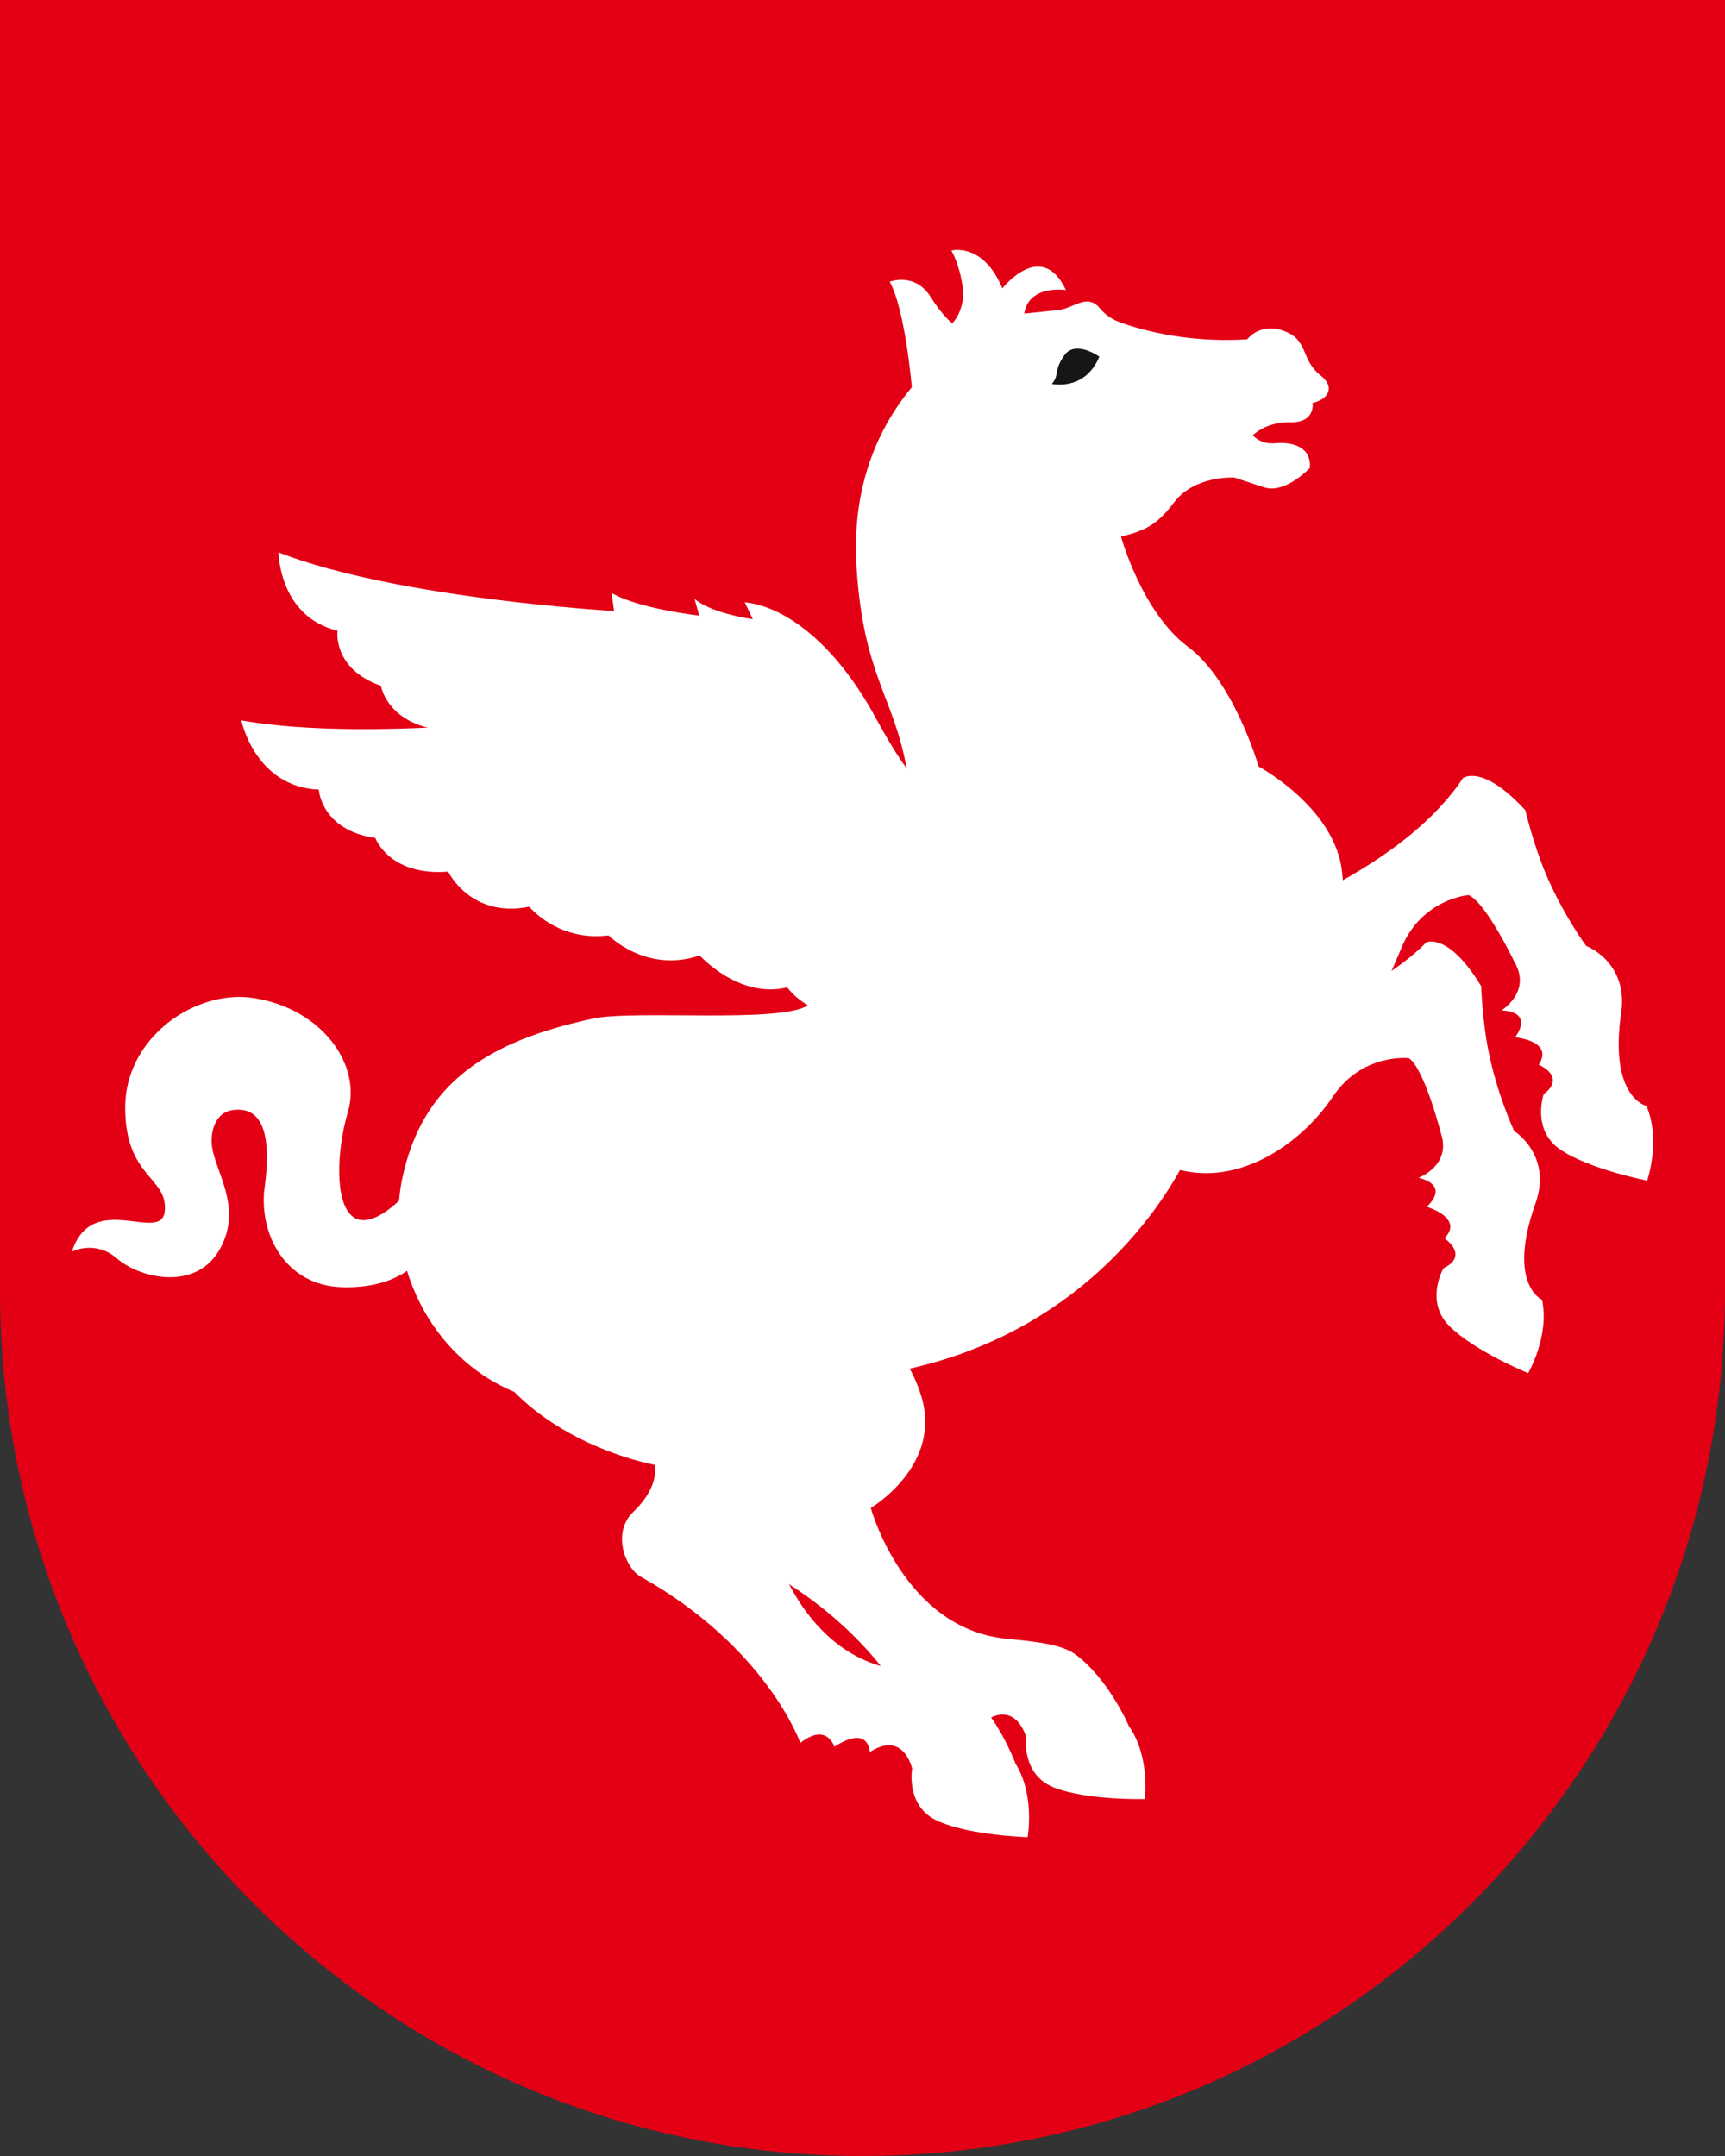 <?xml version="1.0" encoding="utf-8"?>
<!-- Generator: Adobe Illustrator 26.3.1, SVG Export Plug-In . SVG Version: 6.00 Build 0)  -->
<svg version="1.1" id="Ebene_1" xmlns="http://www.w3.org/2000/svg" xmlns:xlink="http://www.w3.org/1999/xlink" x="0px" y="0px"
	 viewBox="0 0 56.693 70.866" style="enable-background:new 0 0 56.693 70.866;" xml:space="preserve">
<rect x="0" y="0" width="56.693" height="70.866" fill="#333333" stroke="none"/>
<style type="text/css">
	.st0{fill:#E30015;}
	.st1{fill:#FFFFFF;}
	.st2{fill:#161618;}
</style>
<g>
	<path class="st0" d="M0,0l56.693,0v42.421c0,15.71-12.691,28.445-28.346,28.445S0,58.131,0,42.421L0,0z"/>
	<path class="st1" d="M33.113,27.769c-1.209-0.068-1.824-0.27-3.682-2.499c-1.858-2.229-3.817-3.175-5.235-3.04l0.389,0.521
		c0,0-1.438,0.09-2.127-0.3l0.27,0.539c0,0-2.097,0.18-3.145-0.18l0.21,0.599c0,0-7.488,1.048-11.861,0.27
		c0,0,0.449,2.186,2.546,2.276c0,0,0.075,1.333,1.857,1.587c0,0,0.449,1.258,2.396,1.108c0,0,0.734,1.543,2.666,1.153
		c0,0,0.929,1.153,2.606,0.943c0,0,1.228,1.258,2.995,0.659c0,0,1.288,1.438,2.875,1.048c0,0,0.899,1.288,2.636,0.809
		c0,0,0.689,0.719,1.887,0.809s3.025-0.749,3.115-2.067c0.09-1.318,1.048-2.875,2.186-3.085
		C35.698,28.921,35.488,27.902,33.113,27.769z"/>
	<path class="st1" d="M31.717,26.561c-1.107-0.284-1.639-0.585-2.95-2.989c-1.311-2.405-2.952-3.64-4.29-3.775l0.265,0.554
		c0,0-1.348-0.18-1.914-0.667l0.151,0.549c0,0-1.974-0.218-2.879-0.743l0.084,0.593c0,0-7.125-0.403-11.031-1.926
		c0,0,0.015,2.107,1.94,2.575c0,0-0.175,1.248,1.428,1.81c0,0,0.185,1.247,2.015,1.466c0,0,0.397,1.563,2.257,1.557
		c0,0,0.648,1.238,2.24,1.351c0,0,0.906,1.39,2.652,1.159c0,0,0.929,1.567,2.47,1.498c0,0,0.596,1.357,2.292,1.232
		c0,0,0.506,0.792,1.599,1.095c1.093,0.303,2.938-0.139,3.263-1.342c0.325-1.204,1.498-2.47,2.59-2.455
		C33.899,28.101,33.891,27.12,31.717,26.561z"/>
	<path class="st1" d="M13.144,39.434c0,0-0.988,1.033-1.572,0.539s-0.501-2.193-0.135-3.437c0.449-1.528-0.839-3.37-3.085-3.729
		c-1.912-0.306-4.238,1.28-4.238,3.594c0,2.314,1.393,2.269,1.303,3.393s-2.381-0.719-3.055,1.348c0,0,0.764-0.404,1.483,0.225
		c0.719,0.629,2.572,1.104,3.37-0.292c0.809-1.415-0.202-2.612-0.258-3.493c-0.027-0.416,0.129-1.003,0.663-1.09
		c0.865-0.14,1.348,0.539,1.078,2.527c-0.207,1.524,0.674,3.246,2.561,3.291c1.887,0.045,2.696-0.899,2.965-1.572
		c0.27-0.674,0-2.381,0-2.381L13.144,39.434z"/>
	<g>
		<path class="st1" d="M54.112,36.352c0,0-1.6,0.196-3.377-0.391c0,0-0.409,1.18,0.547,1.825c0.974,0.657,2.853,1.019,2.853,1.019
			S54.593,37.482,54.112,36.352z"/>
		<path class="st1" d="M50.132,26.634c-1.414-1.542-2.048-1.06-2.048-1.06c-2.35,3.548-8.538,5.3-8.538,5.3l2.078,3.363
			c2.96,0.249,3.597-1.061,4.433-3.077c0.673-1.624,2.212-1.74,2.212-1.74c0.57,0.249,1.509,2.207,1.509,2.207
			c0.565,0.978-0.431,1.584-0.431,1.584c1.11,0.061,0.45,0.881,0.45,0.881c1.347,0.194,0.773,0.899,0.773,0.899
			c0.94,0.473,0.166,0.97,0.166,0.97c2.659,1.717,3.377,0.391,3.377,0.391s-1.238-0.269-0.832-3.064
			c0.242-1.668-1.151-2.197-1.151-2.197s-0.791-1.065-1.369-2.473C50.378,27.687,50.132,26.634,50.132,26.634z"/>
	</g>
	<g>
		<path class="st1" d="M50.681,42.724c0,0-1.607-0.121-3.235-1.045c0,0-0.632,1.077,0.179,1.897
			c0.826,0.835,2.599,1.558,2.599,1.558S50.932,43.926,50.681,42.724z"/>
		<path class="st1" d="M48.68,32.415c-1.085-1.789-1.801-1.44-1.801-1.44c-2.999,3.019-9.41,3.526-9.41,3.526l-0.363,3.079
			c2.635,2.185,5.478,0.29,6.692-1.524c0.978-1.461,2.51-1.274,2.51-1.274c0.51,0.356,1.047,2.46,1.047,2.46
			c0.362,1.069-0.733,1.469-0.733,1.469c1.077,0.277,0.269,0.952,0.269,0.952c1.283,0.454,0.582,1.033,0.582,1.033
			c0.83,0.647-0.027,0.983-0.027,0.983c2.271,2.204,3.235,1.045,3.235,1.045s-1.161-0.506-0.217-3.168
			c0.564-1.588-0.699-2.38-0.699-2.38s-0.567-1.199-0.858-2.693C48.716,33.496,48.68,32.415,48.68,32.415z"/>
	</g>
	<g>
		<path class="st1" d="M33.376,57.969c0,0-1.552,0.453-3.398,0.163c0,0-0.224,1.231,0.819,1.712c1.063,0.49,2.976,0.542,2.976,0.542
			S34.023,59.006,33.376,57.969z"/>
		<path class="st1" d="M25.614,44.429c0,0,1.062,0.603,1.507,2.319c0.607,2.336-1.843,3.61-1.843,3.61s0.866,3.987,4.188,4.521
			c0.664,0.107,1.763,0.232,2.249,0.62c1.067,0.853,1.66,2.47,1.66,2.47s-1.487,0.998-3.398,0.163c0,0-0.269-1.262-1.389-0.545
			c0,0-0.025-0.913-1.167-0.172c0,0-0.241-0.812-1.118-0.127c0,0-1.1-3.138-5.247-5.464c-0.506-0.284-0.954-1.445-0.245-2.126
			c0.574-0.552,0.763-1.074,0.722-1.547c0,0-4.744-0.821-6.076-4.715s1.284-5.915,2.573-5.765
			C19.32,37.822,25.614,44.429,25.614,44.429z"/>
	</g>
	<g>
		<path class="st1" d="M37.105,56.742c0,0-1.526,0.534-3.385,0.341c0,0-0.159,1.241,0.907,1.666c1.087,0.434,3,0.385,3,0.385
			S37.806,57.744,37.105,56.742z"/>
		<path class="st1" d="M28.643,43.627c0,0,1.092,0.547,1.627,2.237c0.728,2.301-1.651,3.702-1.651,3.702s1.074,3.936,4.42,4.295
			c0.668,0.072,1.773,0.139,2.279,0.501c1.11,0.796,1.787,2.379,1.787,2.379s-1.433,1.075-3.385,0.341c0,0-0.335-1.246-1.415-0.472
			c0,0-0.073-0.911-1.175-0.11c0,0-0.283-0.799-1.123-0.068c0,0-1.263-3.076-5.526-5.181c-0.52-0.257-1.028-1.393-0.356-2.11
			c0.545-0.581,0.705-1.113,0.64-1.583c0,0-4.781-0.571-6.315-4.39c-1.534-3.819,0.972-5.974,2.267-5.892
			C22.011,37.36,28.643,43.627,28.643,43.627z"/>
	</g>
	<path class="st1" d="M39.039,37.946c0,0-2.325,5.45-9.021,7.012s-7.548,1.611-11.44,1.209s-6.002-4.24-5.368-7.377
		c0.649-3.215,2.857-4.578,6.289-5.311c1.36-0.291,6.125,0.164,7.053-0.432c2.869-1.842,3.765-4.913,3.247-7.785
		c-0.43-2.383-1.42-3.049-1.647-6.607c-0.134-2.103,0.358-4.161,1.815-5.927c1.272-1.542,1.595-2.154,2.341-2.516
		c0,0,1.261,0.795,3.38-0.11c0,0,2.073,1.25,5.301,1.052c0,0,0.387-0.52,1.108-0.307c0.951,0.28,0.604,0.944,1.312,1.5
		c0.475,0.373,0.255,0.774-0.269,0.898c0,0,0.102,0.65-0.724,0.634c-0.826-0.016-1.239,0.428-1.239,0.428s0.234,0.311,0.75,0.262
		c0.516-0.049,1.178,0.101,1.124,0.81c0,0-0.805,0.867-1.507,0.638c-0.864-0.282-0.975-0.32-0.975-0.32s-1.3-0.082-1.977,0.81
		c-0.552,0.727-0.933,0.932-1.75,1.13c0,0,0.684,2.49,2.201,3.622s2.323,3.936,2.323,3.936s2.588,1.389,2.751,3.557
		C44.282,30.921,45.847,34.743,39.039,37.946z"/>
	<path class="st1" d="M29.967,12.726c0,0-0.214-2.543-0.726-3.466c0,0,0.825-0.325,1.345,0.502c0.389,0.619,0.711,0.868,0.711,0.868
		s0.452-0.456,0.339-1.217c-0.112-0.761-0.368-1.178-0.368-1.178s1.039-0.284,1.675,1.245c0,0,1.284-1.649,2.089,0.054
		c0,0-1.222-0.191-1.37,0.773l2.026-0.207C35.688,10.1,33.742,15.429,29.967,12.726z"/>
	<path class="st1" d="M36.926,10.634c0,0-0.456-0.11-0.768-0.49c-0.432-0.526-0.863-0.004-1.384,0.049S35.859,11.353,36.926,10.634z
		"/>
	<path class="st2" d="M36.131,11.723c0,0-0.789-0.566-1.154-0.041s-0.144,0.62-0.406,0.938
		C34.571,12.62,35.658,12.866,36.131,11.723z"/>
</g>
</svg>
